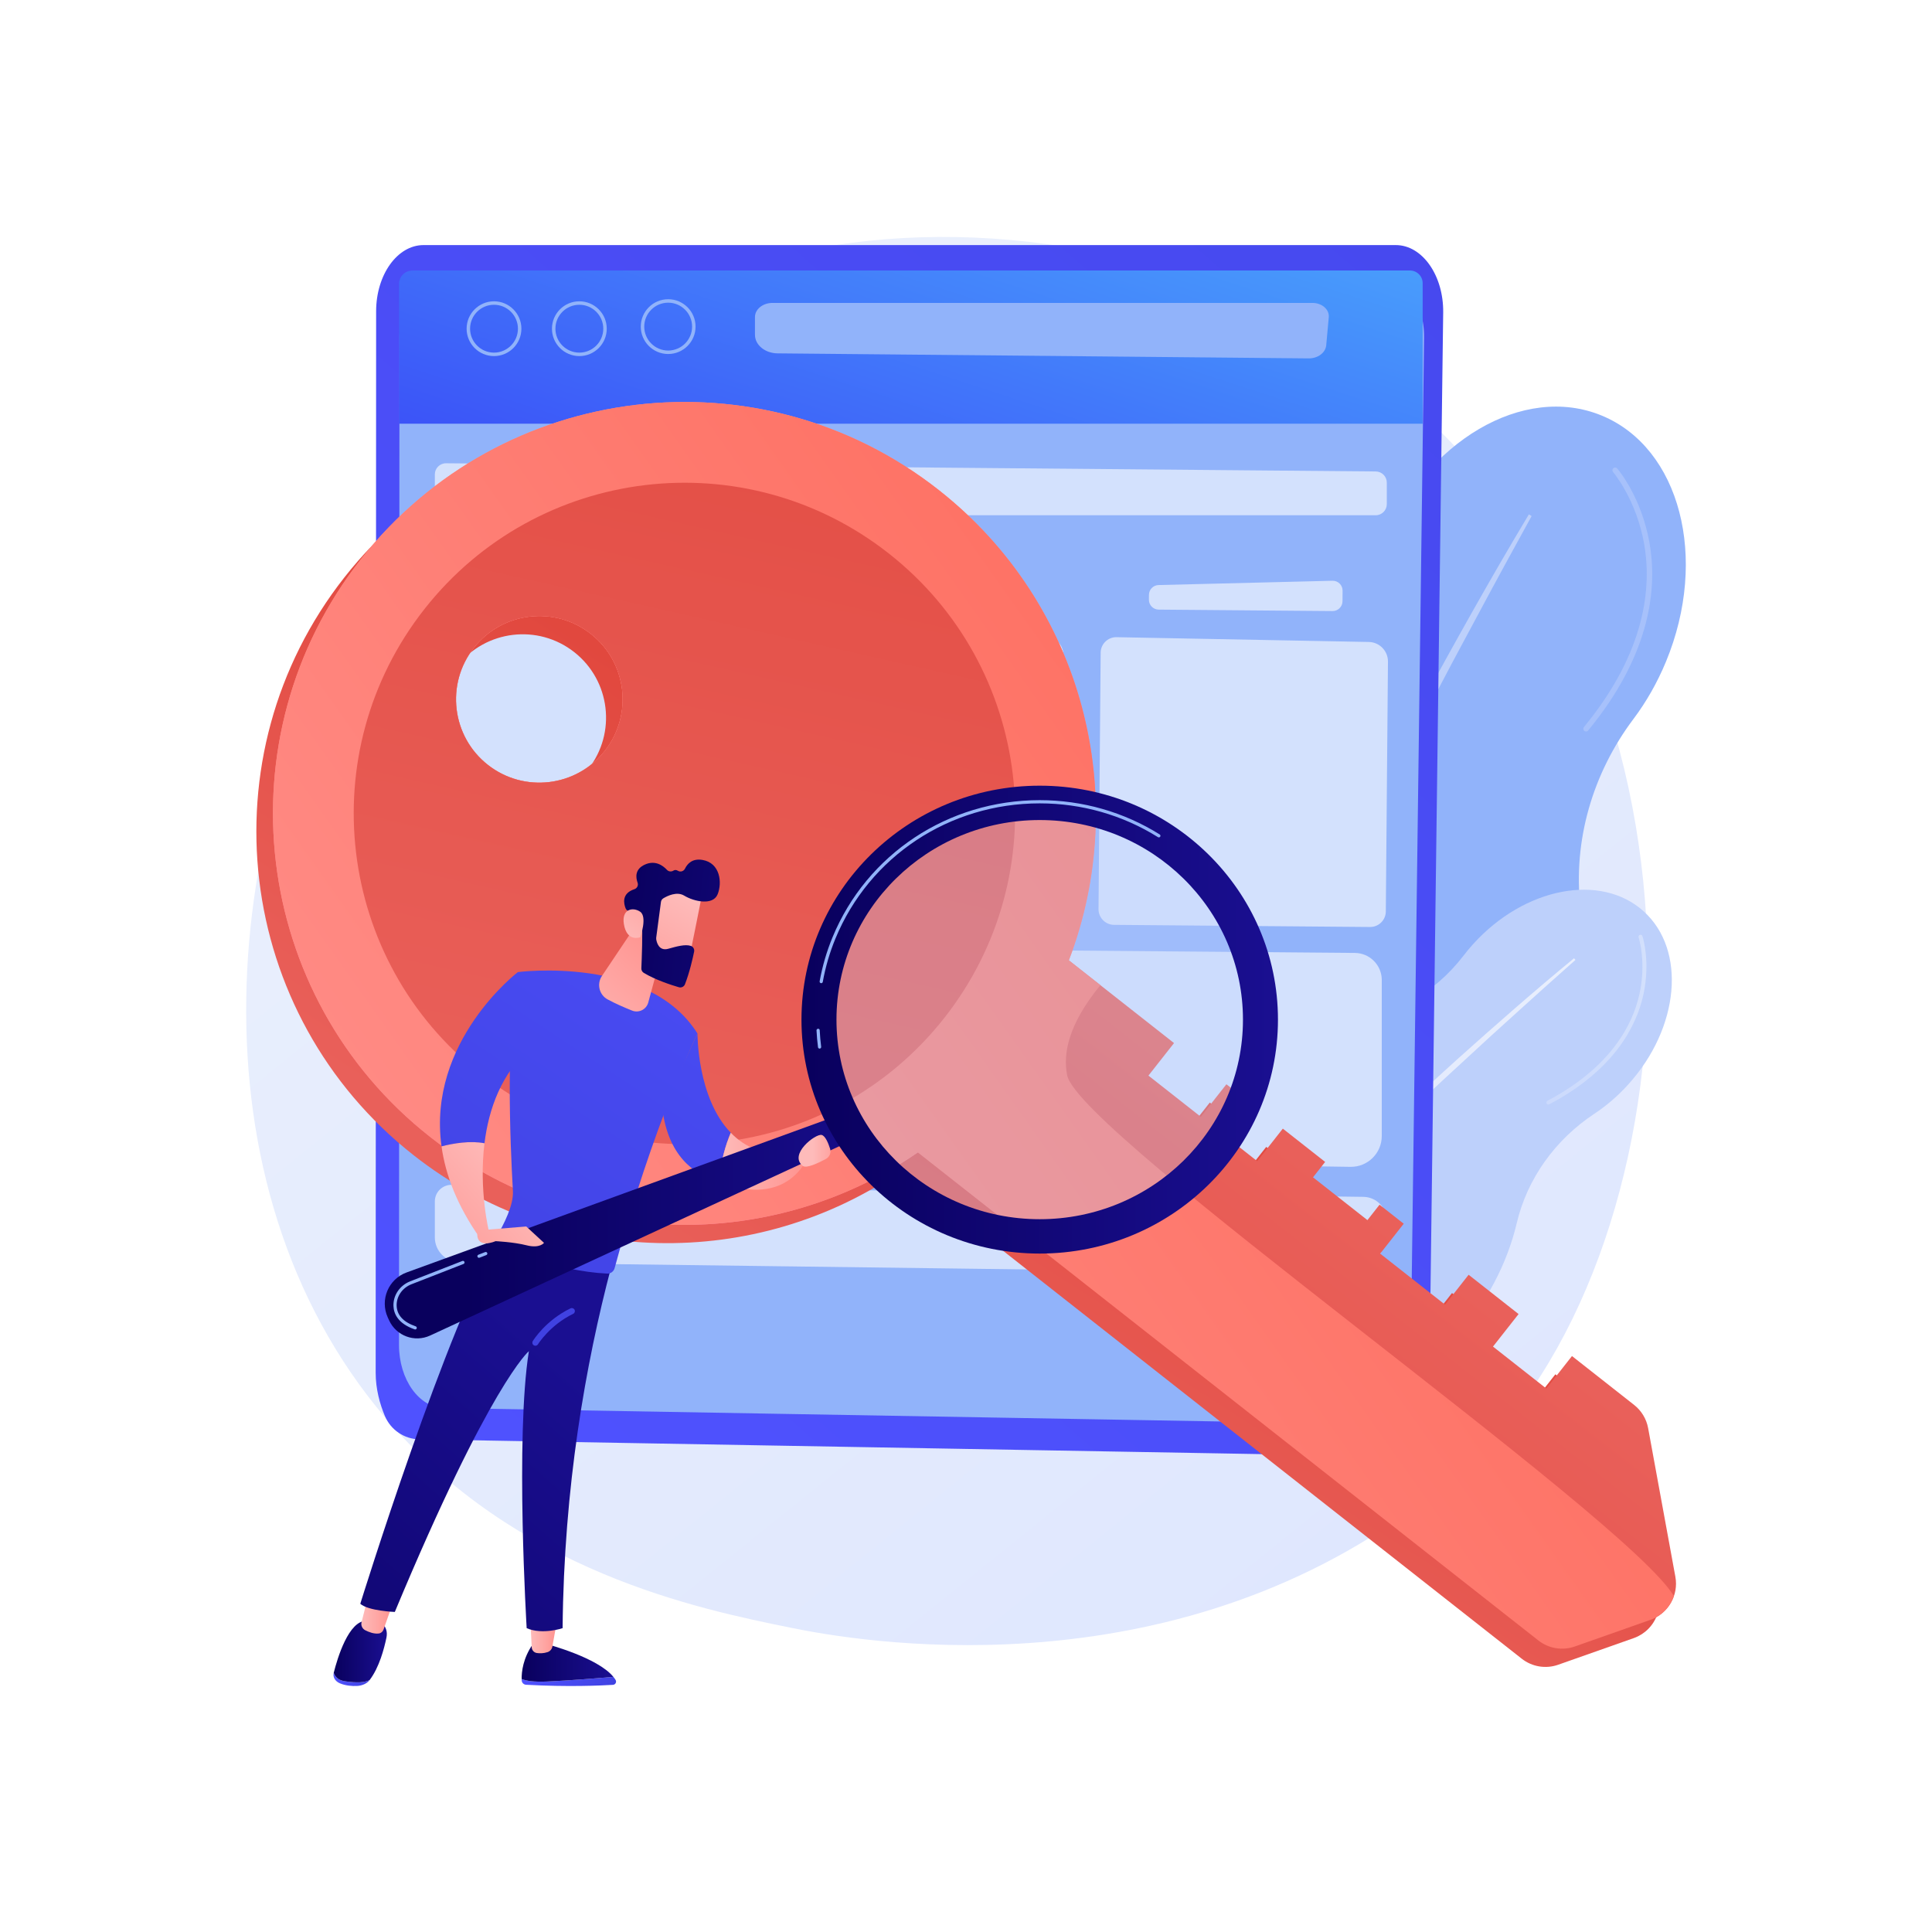 <svg xmlns="http://www.w3.org/2000/svg" xmlns:xlink="http://www.w3.org/1999/xlink" x="0px" y="0px" viewBox="0 0 3710 3710" style="enable-background:new 0 0 3710 3710;" xml:space="preserve"><g id="Background">	<g>		<g>			<rect style="fill:#FFFFFF;" width="3710" height="3710"></rect>		</g>	</g></g><g id="Illustration">	<g>		<linearGradient id="SVGID_1_" gradientUnits="userSpaceOnUse" x1="3514.22" y1="3957.231" x2="1108.062" y2="968.933">			<stop offset="0" style="stop-color:#DAE3FE"></stop>			<stop offset="1" style="stop-color:#E9EFFD"></stop>		</linearGradient>		<path style="fill:url(#SVGID_1_);" d="M2852.271,2778.754c-55.269,58.184-107.563,95.707-148.88,125.352   c-485.672,348.475-1060.35,246.896-1182.486,222.09c-180.356-36.631-528.979-107.438-781.028-403.843   c-381.329-448.435-321.95-1154.931-26.166-1621.299c54.104-85.307,339.895-558.778,920.763-634.708   c351.535-45.952,761.313,46.728,1058.062,295.345C3315.439,1283.561,3271.095,2337.829,2852.271,2778.754z"></path>		<g>			<path style="fill:#91B3FA;" d="M2080.169,1737.933c68.37-165.311,184.179-291.983,314.475-361.301    c116.477-61.966,205.468-166.119,245.827-291.593c4.243-13.189,9.072-26.369,14.5-39.494    c82.227-198.815,270.703-309.606,420.972-247.457c150.27,62.149,205.43,273.703,123.203,472.518    c-16.813,40.654-38.072,77.617-62.537,110.17c-78.081,103.888-116.188,233.088-101.735,362.296    c12.915,115.469-4.125,242.867-55.384,366.805c-76.449,184.846-212.213,321.391-361.219,383.457    c-56.362,23.476-108.239,57.022-152.418,99.092c-73.417,69.91-170.837,97.565-255.202,62.674    c-91.011-37.641-141.356-137.536-136.104-248.794c2.972-62.959-6.491-125.693-25.504-185.834    C2004.157,2078.496,2011.043,1905.073,2080.169,1737.933z"></path>			<path style="fill:#BDD0FB;" d="M2935.852,987.828c-73.975,123.278-143.929,248.833-212.57,375.118    c-17.175,31.563-33.839,63.4-50.606,95.181l-25.143,47.677l-24.744,47.887c-16.373,31.989-33.188,63.752-49.198,95.928    l-48.039,96.519c-31.203,64.753-62.955,129.24-92.952,194.574c-15.044,32.643-30.723,64.987-45.105,97.938l-43.592,98.63    c-56.791,132.086-110.289,265.661-156.925,401.681l5.843,2.068l38.767-100.442l9.634-25.122l10.261-24.882l20.615-49.72    l20.517-49.75c6.808-16.594,14.234-32.938,21.321-49.418c14.394-32.869,28.526-65.846,43.132-98.617    c59.277-130.718,120.289-260.649,183.973-389.305c32.334-64.084,64.116-128.44,96.897-192.303l24.454-47.963l24.855-47.759    c16.552-31.849,33.105-63.699,49.978-95.381c33.206-63.65,66.869-127.069,101.05-190.209    c33.848-63.32,68.303-126.336,102.936-189.217L2935.852,987.828z"></path>			<g style="opacity:0.5;">				<path style="fill:#BDD0FB;" d="M3045.615,1404.723c1.508,0,3.003-0.648,4.035-1.902     c123.579-150.1,132.297-278.794,117.853-360.324c-15.695-88.571-60.154-140.724-62.04-142.902     c-1.885-2.183-5.177-2.416-7.359-0.53c-2.18,1.885-2.419,5.18-0.535,7.361c0.445,0.515,44.675,52.53,59.749,138.441     c13.907,79.253,5.119,204.535-115.726,351.316c-1.833,2.227-1.515,5.517,0.71,7.348     C3043.274,1404.332,3044.448,1404.722,3045.615,1404.723z"></path>			</g>		</g>		<g>			<path style="fill:#BDD0FB;" d="M2299.8,2127.477c81.994-90.797,185.604-145.877,285.335-160.725    c89.155-13.273,170.339-59.985,225.157-131.537c5.762-7.521,11.9-14.901,18.41-22.111    c98.613-109.198,245.296-137.448,327.628-63.098c82.332,74.35,69.135,223.146-29.477,332.344    c-20.164,22.329-42.337,41.266-65.558,56.631c-74.108,49.036-128.334,123.5-148.766,209.982    c-18.258,77.286-58.523,155.405-119.996,223.478c-91.683,101.526-210.396,158.401-320.491,164.304    c-41.643,2.233-82.72,11.973-120.806,28.96c-63.292,28.227-132.299,23.767-178.523-17.975    c-49.864-45.03-59.257-120.844-30.285-191.268c16.394-39.851,24.741-82.398,26.35-125.46    C2172.576,2329.346,2216.899,2219.276,2299.8,2127.477z"></path>							<linearGradient id="SVGID_00000000935555364757970240000013893611062805812881_" gradientUnits="userSpaceOnUse" x1="2184.206" y1="2255.18" x2="3025.327" y2="2255.18">				<stop offset="0" style="stop-color:#DAE3FE"></stop>				<stop offset="1" style="stop-color:#E9EFFD"></stop>			</linearGradient>			<path style="fill:url(#SVGID_00000000935555364757970240000013893611062805812881_);" d="M3022.597,1840.138    c-75.928,62.455-149.795,127.297-222.986,192.907c-18.305,16.394-36.345,33.081-54.438,49.709l-27.136,24.947l-26.929,25.173    c-17.887,16.852-36.007,33.456-53.704,50.51l-53.094,51.157c-34.962,34.555-70.214,68.812-104.534,104.017    c-17.183,17.576-34.707,34.815-51.534,52.741l-50.721,53.531c-66.905,72.053-132.034,145.818-193.315,222.725l3.282,2.667    l48.035-55.801l11.974-13.971l12.323-13.673l24.694-27.297l24.638-27.338c8.196-9.127,16.73-17.951,25.078-26.941    c16.818-17.869,33.491-35.869,50.423-53.628c68.188-70.605,137.311-140.306,207.86-208.575    c35.535-33.866,70.777-68.033,106.548-101.654l26.759-25.289l26.97-25.065c17.97-16.721,35.941-33.441,54.08-49.981    c35.995-33.387,72.232-66.521,108.736-99.357c36.333-33.027,72.984-65.72,109.721-98.286L3022.597,1840.138z"></path>			<g style="opacity:0.5;">									<linearGradient id="SVGID_00000034076658047757743660000014947239196615717006_" gradientUnits="userSpaceOnUse" x1="2969.572" y1="1957.982" x2="3161.621" y2="1957.982">					<stop offset="0" style="stop-color:#DAE3FE"></stop>					<stop offset="1" style="stop-color:#E9EFFD"></stop>				</linearGradient>				<path style="fill:url(#SVGID_00000034076658047757743660000014947239196615717006_);" d="M2971.909,2120.675     c1.014,0.423,2.202,0.407,3.249-0.147c125.256-66.32,167.227-150.462,180.381-209.369c14.289-63.995-0.992-111.557-1.65-113.551     c-0.656-1.998-2.805-3.078-4.803-2.422c-1.995,0.657-3.081,2.807-2.426,4.803c0.155,0.471,15.321,47.876,1.36,109.908     c-12.877,57.224-53.938,139.05-176.423,203.904c-1.858,0.984-2.567,3.287-1.583,5.143     C2970.443,2119.756,2971.124,2120.347,2971.909,2120.675z"></path>			</g>		</g>		<g>			<g>									<linearGradient id="SVGID_00000171000047975745971060000006540521473760171671_" gradientUnits="userSpaceOnUse" x1="755.955" y1="2738.121" x2="4328.58" y2="-1358.483">					<stop offset="0" style="stop-color:#4F52FF"></stop>					<stop offset="1" style="stop-color:#4042E2"></stop>				</linearGradient>				<path style="fill:url(#SVGID_00000171000047975745971060000006540521473760171671_);" d="M813.275,470.629h1867.072     c50.908,0,91.917,58.371,90.994,129.519l-26.268,2024.719c-1.236,95.292-57.303,171.294-172.057,170.099l-1767.704-31.007     c-29.078-0.51-55.071-18.167-66.306-44.992c-9.34-22.298-17.621-51.312-17.607-83l0.869-2038.201     C722.297,527.538,763.034,470.629,813.275,470.629z"></path>				<path style="fill:#91B3FA;" d="M854.451,525.459h1792.827c48.884,0,88.261,55.461,87.375,123.062l-25.223,1923.773     c-1.187,90.541-55.024,162.754-120.491,161.618L852.52,2703.774c-47.853-0.83-86.322-54.741-86.293-120.933l0.834-1936.583     C767.09,579.531,806.207,525.459,854.451,525.459z"></path>			</g>			<g>									<linearGradient id="SVGID_00000062166924553493563600000017615130959246094748_" gradientUnits="userSpaceOnUse" x1="2113.257" y1="-438.224" x2="1540.717" y2="1315.745">					<stop offset="0" style="stop-color:#53D8FF"></stop>					<stop offset="1" style="stop-color:#3840F7"></stop>				</linearGradient>				<path style="fill:url(#SVGID_00000062166924553493563600000017615130959246094748_);" d="M2731.933,813.654H766.227V545.343     c0-14.308,11.599-25.907,25.907-25.907h1915.349c13.503,0,24.449,10.946,24.449,24.449V813.654z"></path>				<path style="fill:#91B3FA;" d="M2512.949,688.227l-1019.807-9.672c-24.041-0.228-43.383-16.106-43.387-35.616l-0.007-34.001     c-0.003-15.053,15.034-27.257,33.583-27.257h1036.928c18.286,0,32.72,12.607,31.377,27.406l-4.897,53.962     C2545.439,677.367,2530.639,688.395,2512.949,688.227z"></path>				<path style="opacity:0.6;fill:#FFFFFF;" d="M2641.604,989.483H856.458c-11.844,0-21.445-9.564-21.445-21.362v-57.141     c0-11.872,9.717-21.466,21.634-21.361l1785.147,15.723c11.769,0.104,21.255,9.637,21.255,21.361v41.418     C2663.049,979.919,2653.448,989.483,2641.604,989.483z"></path>				<path style="fill:#91B3FA;" d="M1283.078,679.803c-29.009,0-52.613-23.602-52.613-52.611c0-29.009,23.603-52.609,52.613-52.609     s52.609,23.6,52.609,52.609C1335.688,656.201,1312.087,679.803,1283.078,679.803z M1283.078,581.248     c-25.335,0-45.947,20.61-45.947,45.944c0,25.335,20.612,45.945,45.947,45.945s45.944-20.611,45.944-45.945     C1329.022,601.858,1308.413,581.248,1283.078,581.248z"></path>				<path style="fill:#91B3FA;" d="M1112.52,683.8c-29.009,0-52.609-23.602-52.609-52.611c0-29.009,23.6-52.611,52.609-52.611     s52.613,23.602,52.613,52.611C1165.133,660.198,1141.53,683.8,1112.52,683.8z M1112.52,585.243     c-25.335,0-45.944,20.611-45.944,45.945c0,25.335,20.609,45.945,45.944,45.945c25.335,0,45.947-20.611,45.947-45.945     C1158.467,605.854,1137.855,585.243,1112.52,585.243z"></path>				<path style="fill:#91B3FA;" d="M948.635,683.8c-29.009,0-52.613-23.602-52.613-52.611c0-29.009,23.603-52.611,52.613-52.611     c29.009,0,52.609,23.602,52.609,52.611C1001.244,660.198,977.644,683.8,948.635,683.8z M948.635,585.243     c-25.335,0-45.947,20.611-45.947,45.945c0,25.335,20.612,45.945,45.947,45.945c25.335,0,45.944-20.611,45.944-45.945     C994.579,605.854,973.97,585.243,948.635,585.243z"></path>				<path style="opacity:0.6;fill:#FFFFFF;" d="M1935.936,1161.774l-333.873-2.775c-10.46-0.087-18.869-8.637-18.782-19.097     l0.077-9.311c0.085-10.217,8.258-18.524,18.471-18.777l333.964-8.263c10.703-0.265,19.497,8.387,19.408,19.092l-0.169,20.349     C1954.947,1153.451,1946.396,1161.86,1935.936,1161.774z"></path>				<path style="opacity:0.6;fill:#FFFFFF;" d="M2007.894,1768.453l-491.552-4.086c-16.61-0.138-29.963-13.715-29.825-30.325     l4.092-492.318c0.135-16.308,13.244-29.537,29.55-29.822l485.404,9.209c20.558,0.39,36.968,17.26,36.791,37.821l-4.134,479.695     C2038.081,1755.237,2024.504,1768.591,2007.894,1768.453z"></path>				<path style="opacity:0.6;fill:#FFFFFF;" d="M1314.824,1161.774l-333.873-2.775c-10.46-0.087-18.869-8.637-18.782-19.097     l0.077-9.311c0.085-10.217,8.258-18.524,18.471-18.777l333.964-8.263c10.702-0.265,19.497,8.387,19.408,19.092l-0.169,20.349     C1333.834,1153.451,1325.284,1161.86,1314.824,1161.774z"></path>				<path style="opacity:0.6;fill:#FFFFFF;" d="M1386.781,1768.453l-491.552-4.086c-16.61-0.138-29.963-13.715-29.825-30.325     l4.092-492.318c0.135-16.308,13.244-29.537,29.549-29.822l485.404,9.209c20.558,0.39,36.968,17.26,36.791,37.821l-4.134,479.695     C1416.968,1755.237,1403.391,1768.591,1386.781,1768.453z"></path>				<path style="opacity:0.6;fill:#FFFFFF;" d="M2558.89,1173.418l-333.873-2.775c-10.46-0.087-18.869-8.637-18.782-19.097     l0.077-9.311c0.085-10.217,8.257-18.524,18.471-18.777l333.964-8.263c10.702-0.265,19.497,8.386,19.408,19.092l-0.169,20.349     C2577.9,1165.095,2569.35,1173.505,2558.89,1173.418z"></path>				<path style="opacity:0.6;fill:#FFFFFF;" d="M2630.847,1780.097l-491.552-4.085c-16.61-0.138-29.963-13.715-29.825-30.325     l4.092-492.318c0.135-16.308,13.243-29.537,29.549-29.822l485.404,9.209c20.558,0.39,36.969,17.26,36.791,37.82l-4.134,479.695     C2661.034,1766.881,2647.457,1780.235,2630.847,1780.097z"></path>				<path style="opacity:0.6;fill:#FFFFFF;" d="M2653.403,2181.494c0,33.023-27.027,59.656-60.047,59.172l-1707.079-25.035     c-28.434-0.421-51.264-23.591-51.264-52.029v-296.116c0-28.909,23.565-52.276,52.473-52.033l1714.34,14.46     c28.026,0.236,50.829,22.627,51.577,50.644V2181.494z"></path>				<path style="opacity:0.6;fill:#FFFFFF;" d="M2580.922,2445.533L881.906,2423.69c-25.995-0.334-46.893-21.502-46.893-47.5     v-69.141c0-17.739,14.504-32.054,32.242-31.82l1750.785,23.063c24.953,0.329,45.009,20.65,45.009,45.605v20.558     C2663.049,2409.644,2626.108,2446.114,2580.922,2445.533z"></path>			</g>		</g>		<g>							<linearGradient id="SVGID_00000125573179322801204390000002778463699691061376_" gradientUnits="userSpaceOnUse" x1="2107.189" y1="1814.767" x2="1570.602" y2="2649.645">				<stop offset="0" style="stop-color:#E1473D"></stop>				<stop offset="1" style="stop-color:#E9605A"></stop>			</linearGradient>			<path style="fill:url(#SVGID_00000125573179322801204390000002778463699691061376_);" d="M661.371,1108.698    c-269.745,342.981-210.375,839.697,132.61,1109.442c278.773,219.243,659.103,221.059,936.58,29.89l1191.679,937.214    c19.792,15.565,46.176,19.928,69.926,11.554l145.258-51.208c2.501-0.881,4.903-1.923,7.25-3.044c0.662-0.315,1.297-0.665,1.947-1    c1.752-0.901,3.456-1.861,5.112-2.888c0.563-0.351,1.126-0.698,1.677-1.063c2.066-1.358,4.063-2.799,5.963-4.346    c0.029-0.022,0.059-0.043,0.088-0.065c20.273-16.556,30.809-43.225,25.861-70.228l-52.32-285.441    c-3.232-17.632-12.789-33.475-26.879-44.558l-119.363-93.873l-49.133,62.475l-102.54-80.645l49.134-62.475l-95.931-75.444    l-45.199,57.471l-124.621-98.01l45.199-57.473l-46.432-36.516l-23.267,29.583l-104.471-82.162l23.267-29.585l-81.256-63.905    l-49.133,62.473l-58.041-45.646l49.135-62.473l-50.304-39.563l-49.133,62.472l-100.601-79.117l49.133-62.475l-141.404-111.208h0    l-60.556-47.627c120.383-314.717,28.987-683.9-249.792-903.15C1427.829,706.34,931.115,765.712,661.371,1108.698z     M1102.707,1252.256c69.449,54.62,81.475,155.205,26.855,224.656c-54.622,69.453-155.206,81.47-224.655,26.85    c-69.45-54.62-81.477-155.203-26.854-224.654C932.672,1209.656,1033.257,1197.637,1102.707,1252.256z"></path>							<linearGradient id="SVGID_00000182488968579961905320000004177047692506761116_" gradientUnits="userSpaceOnUse" x1="1692.497" y1="3290.94" x2="2517.333" y2="2231.151">				<stop offset="0" style="stop-color:#E1473D"></stop>				<stop offset="1" style="stop-color:#E9605A"></stop>			</linearGradient>			<path style="fill:url(#SVGID_00000182488968579961905320000004177047692506761116_);" d="M1689.536,1558.712l564.919,444.291    l-49.133,62.474l100.601,79.118l49.133-62.474l50.304,39.563l-49.134,62.472l58.041,45.647l49.133-62.474l81.256,63.906    l-23.267,29.584l104.471,82.163l23.267-29.584l46.432,36.517l-45.199,57.472l124.621,98.01l45.199-57.471l95.931,75.445    l-49.134,62.474l102.54,80.644l49.133-62.474l119.362,93.873c14.09,11.083,23.647,26.926,26.879,44.558l52.319,285.44    c6.518,35.572-13.79,70.609-47.898,82.635l-145.258,51.208c-23.75,8.374-50.134,4.012-69.926-11.554L1515.571,2018.8    L1689.536,1558.712z"></path>							<linearGradient id="SVGID_00000170987562746825844820000017296807849887869609_" gradientUnits="userSpaceOnUse" x1="731.311" y1="885.284" x2="2355.755" y2="4695.343" gradientTransform="matrix(0.998 -0.066 0.066 0.998 109.898 -93.479)">				<stop offset="0" style="stop-color:#FF9085"></stop>				<stop offset="1" style="stop-color:#FB6FBB"></stop>			</linearGradient>			<path style="fill:url(#SVGID_00000170987562746825844820000017296807849887869609_);" d="M825.87,2183.071    c342.986,269.746,839.699,210.373,1109.443-132.611c269.745-342.983,210.375-839.697-132.61-1109.443    S963.004,730.644,693.26,1073.628C423.515,1416.611,482.885,1913.325,825.87,2183.071z M936.795,1468.694    c-69.449-54.62-81.477-155.203-26.854-224.655c54.621-69.452,155.206-81.472,224.655-26.852    c69.449,54.62,81.475,155.204,26.854,224.656C1106.828,1511.296,1006.244,1523.314,936.795,1468.694z"></path>							<linearGradient id="SVGID_00000025429753101745814870000003332232910196616112_" gradientUnits="userSpaceOnUse" x1="649.755" y1="2981.466" x2="2569.667" y2="1621.529">				<stop offset="0" style="stop-color:#FF928E"></stop>				<stop offset="1" style="stop-color:#FE7062"></stop>			</linearGradient>			<path style="fill:url(#SVGID_00000025429753101745814870000003332232910196616112_);" d="M1762.451,2212.962l1191.678,937.213    c19.792,15.566,46.177,19.928,69.926,11.554l145.258-51.208c21.906-7.721,37.992-24.979,45.064-45.729    c-94.574-155.287-1142.9-888.025-1165.131-999.943c-7.908-39.81,0.653-95.977,63.805-173.057l-60.556-47.625    c120.383-314.717,28.987-683.901-249.792-903.151C1459.718,671.27,963.004,730.644,693.26,1073.628    c-269.745,342.983-210.375,839.697,132.61,1109.443C1104.644,2402.316,1484.974,2404.13,1762.451,2212.962z M1134.595,1217.188    c69.449,54.62,81.475,155.204,26.854,224.656c-54.622,69.452-155.206,81.47-224.655,26.851    c-69.449-54.62-81.477-155.203-26.854-224.655C964.561,1174.588,1065.146,1162.568,1134.595,1217.188z"></path>							<linearGradient id="SVGID_00000123413695782863435480000015580705279872405177_" gradientUnits="userSpaceOnUse" x1="1628.384" y1="163.8" x2="1163.476" y2="2233.397">				<stop offset="0" style="stop-color:#E1473D"></stop>				<stop offset="1" style="stop-color:#E9605A"></stop>			</linearGradient>			<path style="fill:url(#SVGID_00000123413695782863435480000015580705279872405177_);" d="M921.728,2061.187    c275.673,216.806,674.898,169.086,891.702-106.584c216.803-275.669,169.088-674.895-106.585-891.702    c-275.673-216.807-674.898-169.084-891.702,106.584C598.339,1445.154,646.055,1844.38,921.728,2061.187z M936.795,1468.694    c-69.449-54.62-81.477-155.203-26.854-224.655c54.621-69.452,155.206-81.472,224.655-26.852    c69.449,54.62,81.475,155.204,26.854,224.656C1106.828,1511.296,1006.244,1523.314,936.795,1468.694z"></path>		</g>		<g>			<g>				<g>											<linearGradient id="SVGID_00000124868679379031579020000012402278942337378470_" gradientUnits="userSpaceOnUse" x1="4770.851" y1="3228.847" x2="4952.12" y2="3228.847" gradientTransform="matrix(1 0 0 1 -3769.108 0)">						<stop offset="0" style="stop-color:#4F52FF"></stop>						<stop offset="1" style="stop-color:#4042E2"></stop>					</linearGradient>					<path style="fill:url(#SVGID_00000124868679379031579020000012402278942337378470_);" d="M1177.893,3220.079      c-31.053,2.684-84.948,7.044-127.437,8.914c-25.541,1.124-40.245-1.377-48.713-4.767c0.014,0.955,0.041,1.857,0.079,2.695      c0.201,4.47,3.834,8.048,8.349,8.3c80.284,4.481,144.133,1.551,166.864,0.167c4.7-0.287,7.501-5.394,5.098-9.401      C1180.931,3223.984,1179.475,3222.02,1177.893,3220.079z"></path>											<linearGradient id="SVGID_00000078754170335242828630000001716145526243357866_" gradientUnits="userSpaceOnUse" x1="4770.841" y1="3193.321" x2="4947.001" y2="3193.321" gradientTransform="matrix(1 0 0 1 -3769.108 0)">						<stop offset="0" style="stop-color:#09005D"></stop>						<stop offset="1" style="stop-color:#1A0F91"></stop>					</linearGradient>					<path style="fill:url(#SVGID_00000078754170335242828630000001716145526243357866_);" d="M1050.457,3228.994      c42.488-1.87,96.383-6.23,127.437-8.914c-30.531-37.458-127.437-62.705-127.437-62.705h-27.369      c-18.824,27.135-21.55,52.969-21.344,66.852C1010.212,3227.617,1024.916,3230.118,1050.457,3228.994z"></path>											<linearGradient id="SVGID_00000032646250223099329780000002815528686695998640_" gradientUnits="userSpaceOnUse" x1="4787.586" y1="3143.721" x2="4838.646" y2="3143.721" gradientTransform="matrix(1 0 0 1 -3769.108 0)">						<stop offset="0" style="stop-color:#FEBBBA"></stop>						<stop offset="1" style="stop-color:#FF928E"></stop>					</linearGradient>					<path style="fill:url(#SVGID_00000032646250223099329780000002815528686695998640_);" d="M1018.479,3112.693l2.561,50.683      c0.277,5.488,4.386,10.1,9.882,10.886c5.469,0.782,12.793,0.882,20.56-1.704c4.778-1.59,8.325-5.616,9.206-10.527l8.85-49.338      H1018.479z"></path>				</g>				<g>					<g>													<linearGradient id="SVGID_00000118367806115786759220000002746377746881448608_" gradientUnits="userSpaceOnUse" x1="4409.477" y1="3224.938" x2="4478.943" y2="3224.938" gradientTransform="matrix(1 0 0 1 -3769.108 0)">							<stop offset="0" style="stop-color:#4F52FF"></stop>							<stop offset="1" style="stop-color:#4042E2"></stop>						</linearGradient>						<path style="fill:url(#SVGID_00000118367806115786759220000002746377746881448608_);" d="M662.99,3228.614       c-13.467-1.878-19.56-8.874-22.114-16.353c-0.017,0.067-0.034,0.135-0.051,0.201c-1.981,7.889,2.612,16.066,11.794,19.954       c11.099,4.7,23.234,5.501,32.655,5.113c10.107-0.417,19.385-4.599,24.485-11.293l0.077-0.101       C699.689,3231.155,685.448,3231.746,662.99,3228.614z"></path>													<linearGradient id="SVGID_00000076604877063492024040000010375378930575111355_" gradientUnits="userSpaceOnUse" x1="4409.983" y1="3171.451" x2="4511.944" y2="3171.451" gradientTransform="matrix(1 0 0 1 -3769.108 0)">							<stop offset="0" style="stop-color:#09005D"></stop>							<stop offset="1" style="stop-color:#1A0F91"></stop>						</linearGradient>						<path style="fill:url(#SVGID_00000076604877063492024040000010375378930575111355_);" d="M726.482,3112.368h-22.571       c-34.38-0.702-55.969,71.811-63.036,99.893c2.555,7.479,8.648,14.474,22.114,16.353c22.458,3.132,36.7,2.541,46.845-2.479       c18.574-24.442,27.782-60.24,32.209-81.131C747.078,3121.243,726.482,3112.368,726.482,3112.368z"></path>					</g>											<linearGradient id="SVGID_00000177467173873143598150000003996073991628594825_" gradientUnits="userSpaceOnUse" x1="4462.98" y1="3101.156" x2="4524.002" y2="3101.156" gradientTransform="matrix(1 0 0 1 -3769.108 0)">						<stop offset="0" style="stop-color:#FEBBBA"></stop>						<stop offset="1" style="stop-color:#FF928E"></stop>					</linearGradient>					<path style="fill:url(#SVGID_00000177467173873143598150000003996073991628594825_);" d="M706.813,3065.326l-12.534,49.849      c-1.537,6.112,1.389,12.434,7.039,15.334c7.011,3.598,16.883,7.379,25.955,6.284c4.266-0.515,7.811-3.52,9.22-7.537      l18.4-52.446L706.813,3065.326z"></path>				</g>									<linearGradient id="SVGID_00000011031255180512825590000018156576644751379631_" gradientUnits="userSpaceOnUse" x1="4089.418" y1="3542.327" x2="4891.029" y2="2635.394" gradientTransform="matrix(1 0 0 1 -3769.108 0)">					<stop offset="0" style="stop-color:#09005D"></stop>					<stop offset="1" style="stop-color:#1A0F91"></stop>				</linearGradient>				<path style="fill:url(#SVGID_00000011031255180512825590000018156576644751379631_);" d="M691.863,3079.735     c15.594,13.832,66.313,15.658,66.313,15.658c182.7-438.498,257.437-500.793,257.437-500.793     c-26.38,165.509-4.253,531.926-4.253,531.926c30.149,13.304,69.018,0,69.018,0c2.448-270.96,44.097-507.264,93.297-693.56     c-123.483-2.776-189.15-45.031-210.592-61.99C860.15,2536.921,691.863,3079.735,691.863,3079.735z"></path>									<linearGradient id="SVGID_00000166659180421929358970000012353002973894971307_" gradientUnits="userSpaceOnUse" x1="1667.299" y1="1270.503" x2="806.317" y2="2578.535">					<stop offset="0" style="stop-color:#4F52FF"></stop>					<stop offset="1" style="stop-color:#4042E2"></stop>				</linearGradient>				<path style="fill:url(#SVGID_00000166659180421929358970000012353002973894971307_);" d="M994.442,1866.701     c-23.372,116.583-14.996,325.246-9.494,420.422c1.547,26.751-17.128,63.837-32.222,89.137     c-2.368,3.969-0.906,9.049,3.204,11.162c25.271,12.988,110.884,53.242,210.106,58.25c6.616,0.334,12.523-4.172,14.237-10.572     c73.601-274.818,159.089-450.428,159.089-450.428C1244.98,1833.952,994.442,1866.701,994.442,1866.701z"></path>									<linearGradient id="SVGID_00000147201307154579697680000014525715342496782755_" gradientUnits="userSpaceOnUse" x1="4668.615" y1="2875.174" x2="4697.855" y2="2816.695" gradientTransform="matrix(1 0 0 1 -3769.108 0)">					<stop offset="0" style="stop-color:#4F52FF"></stop>					<stop offset="1" style="stop-color:#4042E2"></stop>				</linearGradient>				<path style="fill:url(#SVGID_00000147201307154579697680000014525715342496782755_);" d="M1028.079,2584.219     c-1.037,0-2.089-0.28-3.04-0.857c-2.757-1.686-3.631-5.28-1.954-8.034c0.983-1.617,24.616-39.816,72.44-62.889     c2.906-1.394,6.405-0.188,7.814,2.726c1.403,2.908,0.183,6.411-2.728,7.811c-44.584,21.513-67.306,58.072-67.531,58.438     C1031.976,2583.219,1030.05,2584.219,1028.079,2584.219z"></path>				<g>											<linearGradient id="SVGID_00000021085510963045470540000017185174510032492702_" gradientUnits="userSpaceOnUse" x1="4742.547" y1="2211.691" x2="4525.322" y2="2404.05" gradientTransform="matrix(1 0 0 1 -3769.108 0)">						<stop offset="0" style="stop-color:#FEBBBA"></stop>						<stop offset="1" style="stop-color:#FF928E"></stop>					</linearGradient>					<path style="fill:url(#SVGID_00000021085510963045470540000017185174510032492702_);" d="M847.838,2201.293      c7.508,54.311,29.689,113.55,74.061,176.474l16.868-13.751c0,0-19.472-79.002-8.403-168.662      C902.993,2190.015,870.665,2195.519,847.838,2201.293z"></path>											<linearGradient id="SVGID_00000014606390327227293080000011044768569801701519_" gradientUnits="userSpaceOnUse" x1="1516.597" y1="1171.309" x2="655.615" y2="2479.341">						<stop offset="0" style="stop-color:#4F52FF"></stop>						<stop offset="1" style="stop-color:#4042E2"></stop>					</linearGradient>					<path style="fill:url(#SVGID_00000014606390327227293080000011044768569801701519_);" d="M1020.548,2010.549l-26.106-143.849      c0,0-174.424,133.328-146.604,334.592c22.828-5.774,55.155-11.278,82.527-5.938      C938.339,2130.767,962.158,2060.652,1020.548,2010.549z"></path>				</g>				<g>											<linearGradient id="SVGID_00000165951687132528671480000018356524618802315401_" gradientUnits="userSpaceOnUse" x1="1846.304" y1="1388.33" x2="985.322" y2="2696.363">						<stop offset="0" style="stop-color:#4F52FF"></stop>						<stop offset="1" style="stop-color:#4042E2"></stop>					</linearGradient>					<path style="fill:url(#SVGID_00000165951687132528671480000018356524618802315401_);" d="M1339.363,1984.672l-67.327,145      c10.886,87.541,57.913,125.392,108.618,139.91c3.162-39.897,13.25-72.13,22.611-94.426      C1338.476,2108.264,1339.363,1984.672,1339.363,1984.672z"></path>											<linearGradient id="SVGID_00000020397906642162612050000011729958184304791228_" gradientUnits="userSpaceOnUse" x1="5149.762" y1="2229.886" x2="5320.836" y2="2229.886" gradientTransform="matrix(1 0 0 1 -3769.108 0)">						<stop offset="0" style="stop-color:#FEBBBA"></stop>						<stop offset="1" style="stop-color:#FF928E"></stop>					</linearGradient>					<path style="fill:url(#SVGID_00000020397906642162612050000011729958184304791228_);" d="M1403.265,2175.156      c-9.361,22.296-19.449,54.529-22.611,94.426c135.283,52.488,171.074-49.306,171.074-49.306l-25.002-4.411      C1470.265,2221.814,1430.826,2203.612,1403.265,2175.156z"></path>				</g>									<linearGradient id="SVGID_00000128447760040458703960000013215739104575939217_" gradientUnits="userSpaceOnUse" x1="1085.994" y1="2010.872" x2="1279.3" y2="1802.569">					<stop offset="0" style="stop-color:#FEBBBA"></stop>					<stop offset="1" style="stop-color:#FF928E"></stop>				</linearGradient>				<path style="fill:url(#SVGID_00000128447760040458703960000013215739104575939217_);" d="M1277.332,1805.658l-32.504,119.488     c-3.651,13.423-18.171,20.631-31.087,15.468c-13.939-5.572-31.624-13.179-46.848-21.398     c-16.251-8.774-21.335-29.678-11.048-45.016l67.577-100.762L1277.332,1805.658z"></path>			</g>							<linearGradient id="SVGID_00000080194422725350049940000002053368018941686711_" gradientUnits="userSpaceOnUse" x1="4667.943" y1="2355.205" x2="5563.783" y2="2355.205" gradientTransform="matrix(1 0 0 1 -3769.108 0)">				<stop offset="0" style="stop-color:#09005D"></stop>				<stop offset="1" style="stop-color:#1A0F91"></stop>			</linearGradient>			<path style="fill:url(#SVGID_00000080194422725350049940000002053368018941686711_);" d="M1613.732,2140.318L780.85,2443.454    c-34.931,12.713-51.629,52.489-36.24,86.327l2.527,5.556c13.616,29.939,49.002,43.071,78.852,29.262l808.717-374.117    L1613.732,2140.318z"></path>			<g style="opacity:0.32;">				<ellipse style="fill:#BDD0FB;" cx="1996.557" cy="1957.974" rx="411.149" ry="403.732"></ellipse>			</g>							<linearGradient id="SVGID_00000065795355542237131740000000237288130046847379_" gradientUnits="userSpaceOnUse" x1="5308.167" y1="1957.974" x2="6223.163" y2="1957.974" gradientTransform="matrix(1 0 0 1 -3769.108 0)">				<stop offset="0" style="stop-color:#09005D"></stop>				<stop offset="1" style="stop-color:#1A0F91"></stop>			</linearGradient>			<path style="fill:url(#SVGID_00000065795355542237131740000000237288130046847379_);" d="M1996.557,1508.728    c-252.669,0-457.498,201.135-457.498,449.245c0,248.113,204.829,449.246,457.498,449.246    c252.67,0,457.499-201.133,457.499-449.246C2454.056,1709.863,2249.227,1508.728,1996.557,1508.728z M1996.557,2341.226    c-215.553,0-390.293-171.587-390.293-383.253c0-211.664,174.741-383.253,390.293-383.253    c215.554,0,390.294,171.589,390.294,383.253C2386.851,2169.639,2212.111,2341.226,1996.557,2341.226z"></path>			<path style="fill:#91B3FA;" d="M1573.843,2013.626c-1.528,0-2.853-1.134-3.048-2.687c-1.366-10.706-2.317-21.541-2.845-32.211    c-0.081-1.695,1.228-3.138,2.918-3.219c2.016-0.122,3.146,1.224,3.227,2.918c0.512,10.511,1.455,21.188,2.796,31.739    c0.211,1.683-0.976,3.219-2.658,3.434C1574.103,2013.618,1573.965,2013.626,1573.843,2013.626z M1576.981,1888.007    c-0.179,0-0.358-0.016-0.545-0.049c-1.666-0.297-2.78-1.894-2.479-3.564c5.186-28.906,13.486-57.329,24.679-84.475l0.008-0.008    c65.949-159.988,222.145-263.371,397.915-263.371c81.963,0,161.634,22.769,230.421,65.848c1.439,0.902,1.87,2.796,0.967,4.235    c-0.886,1.447-2.788,1.874-4.235,0.975c-67.803-42.465-146.352-64.913-227.153-64.913    c-173.275,0-327.235,101.891-392.233,259.575c-0.008,0.008-0.008,0.012-0.008,0.016c-11.031,26.74-19.208,54.732-24.313,83.199    C1579.736,1886.962,1578.444,1888.007,1576.981,1888.007z"></path>			<g>									<linearGradient id="SVGID_00000052100242975361567360000011711302401900669347_" gradientUnits="userSpaceOnUse" x1="4715.724" y1="3914.852" x2="4558.467" y2="4122.89" gradientTransform="matrix(0.99 -0.143 0.143 0.99 -3908.162 -1480.94)">					<stop offset="0" style="stop-color:#FEBBBA"></stop>					<stop offset="1" style="stop-color:#FF928E"></stop>				</linearGradient>				<path style="fill:url(#SVGID_00000052100242975361567360000011711302401900669347_);" d="M1348.443,1714.876     c0.296,2.052-27.11,136.354-27.11,136.354l-76.352-17.278l7.064-131.15C1252.045,1702.802,1343.486,1680.525,1348.443,1714.876z     "></path>									<linearGradient id="SVGID_00000099637406984560504950000005247465623732983220_" gradientUnits="userSpaceOnUse" x1="3803.032" y1="1754.42" x2="4348.644" y2="1823.406" gradientTransform="matrix(1 0 0 1 -2628.374 0)">					<stop offset="0" style="stop-color:#09005D"></stop>					<stop offset="1" style="stop-color:#1A0F91"></stop>				</linearGradient>				<path style="fill:url(#SVGID_00000099637406984560504950000005247465623732983220_);" d="M1269.217,1732.027l-9.125,68.748     c-0.117,0.882-0.116,1.753,0.01,2.633c0.77,5.389,4.779,23.735,23.299,18.489c16.805-4.76,32.212-8.854,42.854-5.599     c4.778,1.462,7.662,6.302,6.661,11.198c-2.493,12.202-8.62,39.593-17.574,62.578c-1.817,4.664-6.925,7.114-11.731,5.713     c-14.481-4.222-44.772-13.98-67.302-27.538c-3.053-1.837-4.871-5.157-4.721-8.717c0.732-17.355,2.762-70.113,1.054-84.902     c-1.603-13.881-18.639-22.196-26.041-25.178c-2.427-0.978-4.329-2.889-5.298-5.319c-3.427-8.589-8.153-28.464,16.894-36.609     c5.242-1.705,8.005-7.356,6.142-12.544c-3.709-10.328-5.274-26.089,14.103-34.773c19.695-8.826,34.404,1.673,42.346,10.205     c3.211,3.45,8.364,3.976,12.349,1.458c2.268-1.433,5.191-1.904,8.721,0.296c4.758,2.964,11.058,0.944,13.513-4.095     c4.717-9.681,14.328-20.051,33.61-16.748c34.214,5.859,38.089,43.773,29.063,65.99c-9.026,22.217-45.759,13.756-64.186,2.555     c-14.011-8.516-32.185,0.41-40.092,5.178C1271.26,1726.555,1269.602,1729.127,1269.217,1732.027z"></path>									<linearGradient id="SVGID_00000075874634091907791120000017592835327424125586_" gradientUnits="userSpaceOnUse" x1="4579.654" y1="3982.904" x2="4705.787" y2="3853.495" gradientTransform="matrix(0.99 -0.143 0.143 0.99 -3908.162 -1480.94)">					<stop offset="0" style="stop-color:#FEBBBA"></stop>					<stop offset="1" style="stop-color:#FF928E"></stop>				</linearGradient>				<path style="fill:url(#SVGID_00000075874634091907791120000017592835327424125586_);" d="M1229.569,1799.694     c0,0,14.065-39.388-0.385-49.034c-14.451-9.646-35.854-4.638-31.141,23.895     C1203.903,1810.048,1229.569,1799.694,1229.569,1799.694z"></path>			</g>							<linearGradient id="SVGID_00000071538053839946739980000010014302681532010897_" gradientUnits="userSpaceOnUse" x1="4828.33" y1="2308.564" x2="4611.105" y2="2500.922" gradientTransform="matrix(1 0 0 1 -3769.108 0)">				<stop offset="0" style="stop-color:#FEBBBA"></stop>				<stop offset="1" style="stop-color:#FF928E"></stop>			</linearGradient>			<path style="fill:url(#SVGID_00000071538053839946739980000010014302681532010897_);" d="M931.811,2361.622l78.737-6.417    l34.099,31.433c0,0-8.067,11.151-33.288,4.742c-25.221-6.41-59.769-7.982-59.769-7.982s-34.818,15.697-35.242-13.673    L931.811,2361.622z"></path>							<linearGradient id="SVGID_00000080194848987338631250000014666557113041961134_" gradientUnits="userSpaceOnUse" x1="5329.324" y1="2209.795" x2="5390.586" y2="2209.795" gradientTransform="matrix(1 0 0 1 -3769.108 0)">				<stop offset="0" style="stop-color:#FEBBBA"></stop>				<stop offset="1" style="stop-color:#FF928E"></stop>			</linearGradient>			<path style="fill:url(#SVGID_00000080194848987338631250000014666557113041961134_);" d="M1541.7,2238.901    c6.809,5.32,30.139-5.787,44.414-13.465c6.958-3.742,10.327-11.877,7.939-19.408c-3.436-10.833-9.16-24.818-16.213-26.581    C1566.137,2176.521,1513.639,2216.979,1541.7,2238.901z"></path>			<path style="fill:#91B3FA;" d="M797.285,2552.947c-0.333,0-0.675-0.053-1.008-0.167c-32.532-11.25-40.1-30.471-40.718-44.615    c-0.894-20.672,12.096-39.856,32.312-47.741l100.009-38.998c1.553-0.618,3.349,0.159,3.975,1.748    c0.618,1.581-0.163,3.365-1.748,3.983l-100.009,38.994c-17.761,6.93-29.174,23.704-28.394,41.746    c0.772,17.802,13.079,30.947,36.588,39.071c1.601,0.557,2.455,2.305,1.894,3.91    C799.748,2552.15,798.562,2552.947,797.285,2552.947z"></path>			<path style="fill:#91B3FA;" d="M919.803,2415.346c-1.227,0-2.39-0.744-2.861-1.955c-0.618-1.585,0.163-3.365,1.748-3.983    l12.965-5.052c1.553-0.622,3.357,0.167,3.975,1.748c0.618,1.585-0.163,3.365-1.748,3.983l-12.966,5.052    C920.551,2415.281,920.177,2415.346,919.803,2415.346z"></path>		</g>	</g></g></svg>